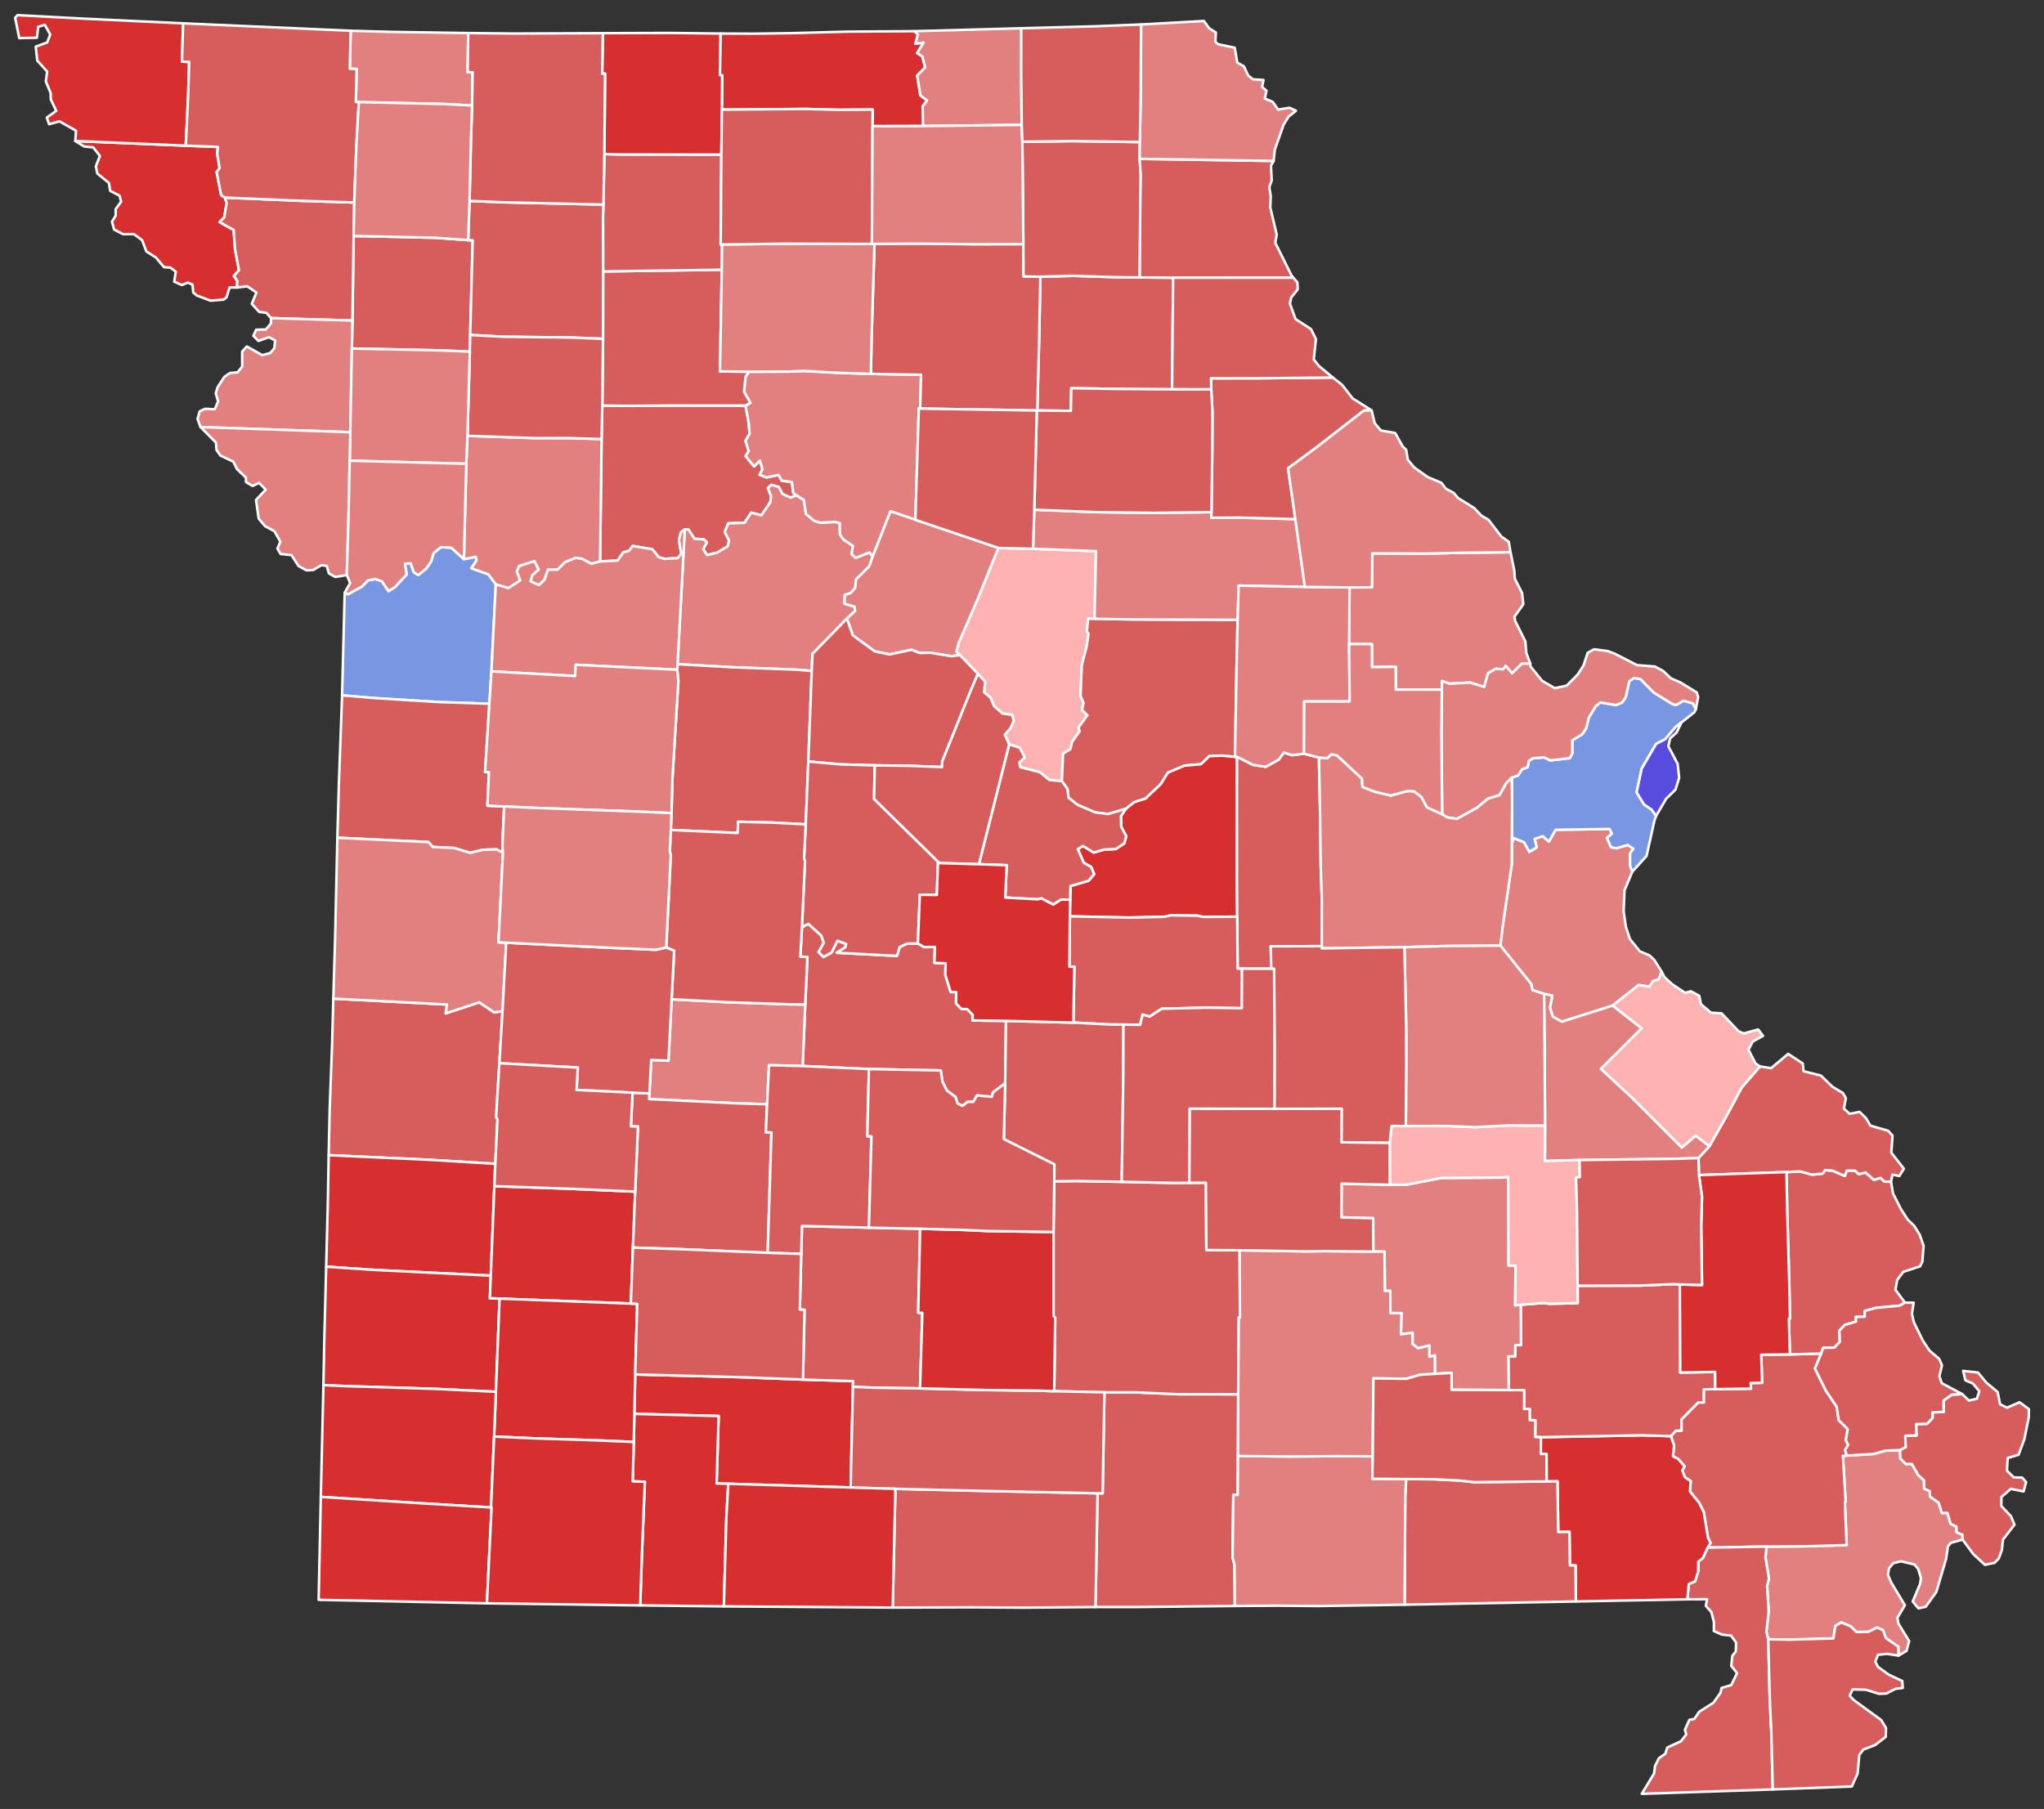 <?xml version="1.0" encoding="UTF-8" standalone="no"?>
<svg
   xmlns:dc="http://purl.org/dc/elements/1.1/"
   xmlns:cc="http://creativecommons.org/ns#"
   xmlns:rdf="http://www.w3.org/1999/02/22-rdf-syntax-ns#"
   xmlns:svg="http://www.w3.org/2000/svg"
   xmlns="http://www.w3.org/2000/svg"
   xmlns:sodipodi="http://sodipodi.sourceforge.net/DTD/sodipodi-0.dtd"
   xmlns:inkscape="http://www.inkscape.org/namespaces/inkscape"
   version="1.2"
   width="810"
   height="717"
   viewBox="0 0 810 717"
   stroke-linecap="round"
   stroke-linejoin="round"
   id="svg5759"
   sodipodi:docname="2008_Missouri_gubernatorial_election_results_map_by_county.svg"
   inkscape:version="0.92.3 (2405546, 2018-03-11)">
  <rect x="0" y="0" width="810" height="717" fill="#333333" stroke="none"/>
  <defs
     id="defs5763" />
  <sodipodi:namedview
     pagecolor="#ffffff"
     bordercolor="#666666"
     borderopacity="1"
     objecttolerance="10"
     gridtolerance="10"
     guidetolerance="10"
     inkscape:pageopacity="0"
     inkscape:pageshadow="2"
     inkscape:window-width="2056"
     inkscape:window-height="1953"
     id="namedview5761"
     showgrid="false"
     inkscape:zoom="1.2445079"
     inkscape:cx="371.67868"
     inkscape:cy="404.0138"
     inkscape:window-x="1727"
     inkscape:window-y="0"
     inkscape:window-maximized="0"
     inkscape:current-layer="svg5759" />
  <g
     id="Missouri"
     transform="translate(5,5)"
     stroke="white"
     stroke-width="1"
     style="fill:#86b6f2;fill-opacity:1">
    <path
       d="M 233.39 169.02 233.67 155.76 245.64 155.87 260.14 155.73 290.42 155.76 291.69 162.53 292.05 166.97 290.41 169.71 291.7 173.75 290.5 175.81 293.84 179.85 296.15 177.56 297.14 180.99 296.03 183.2 298.72 184.23 303.51 183.25 304.78 185.49 308.81 186.1 309.37 190.45 310.69 191.34 308.23 192.24 305.06 190.77 303.62 188.03 300.65 187.17 299.31 188.49 300.53 191.56 300.29 194.01 296.74 199.23 292.68 198.21 290.06 202.2 283.59 202.44 282.19 205.86 283.92 209.18 283.38 211.54 279.22 214.05 275.2 214.99 273.64 212.7 275.13 209.93 273.83 208.74 270.24 208.58 267.81 204.91 266.36 204.83 264.84 205.99 264.06 209.07 264.99 214.58 263.51 216.23 258.29 216.51 256.03 215.83 253.48 212.69 245.71 211.4 244.33 213.28 241.98 213.95 239.75 217.2 232.8 217.52 233.39 169.02 Z"
       id="Carroll"
       fill="#b3c4db"
       style="fill:#d75d5d;fill-opacity:1" />
    <path
       d="M 695.06 608 711.07 607.87 726.8 607.41 726.09 590.37 726.4 590.18 725.29 572.02 726.91 571.93 737.42 571.29 742.2 569.97 747.95 569.75 748.07 573.07 750.31 575.31 752.6 575.23 755.17 579.66 757.45 581.73 757.52 585.04 759.74 586.03 759.83 588.19 763.26 590.61 764.53 594.71 766.71 594.63 768.01 599.01 770.28 600.05 770.38 602.33 772.69 603.3 772.74 605.25 768.1 606.5 766.93 607.96 766.19 612.9 762.35 625.95 758.12 631.85 755.24 632.47 752.97 629.77 755.91 622.75 756.23 620.47 755.15 616.87 753.67 615.1 748.36 613.84 745.3 614.54 743.61 616.57 743.14 619.16 744.59 622.47 749.87 631.24 746.9 636.23 747.3 638.49 751.55 645.46 750.52 649.32 747.36 651.22 747.24 647.68 742.37 644.3 741.21 641.16 738.87 640.1 735.37 641.8 730.68 641.86 728.38 639.62 724.66 638.07 722.28 639.48 721.55 644.4 703.95 644.9 695.72 644.74 694.96 641.81 695.91 633.83 695.26 623.56 696 620.77 694.62 612.31 695.06 608 Z"
       id="New Madrid"
       fill="#b8e0da"
       style="fill:#e27f7f;fill-opacity:1" />
    <path
       d="M 24.83 50.89 68.61 52.73 81.37 53.24 81.06 55.9 82.03 61.66 80.85 63.21 82.64 72.37 84.13 73.31 84.81 75.55 83.86 81.2 82.02 83.03 87.59 86.15 88.13 93.74 89.7 102.11 87.68 104.39 89.04 106.33 88.97 108.96 85.98 108.94 84.79 112.86 83.61 113.74 78.44 114.18 73 112.12 71.57 110.92 71.29 107.82 69.42 106.99 67.08 107.98 64.03 106.63 64.67 102.69 62.49 101.06 60.01 100.9 56.77 97.06 53.01 94.66 51.32 90.19 48.04 87.79 43.76 87.82 40.22 85.98 39.38 82.81 40.84 80.51 40.83 77.88 43 74.94 42.41 72.59 38.68 70.64 38.16 67.51 33.59 63.8 32.98 60.92 34.6 56.81 31.94 53.41 28.34 53.05 24.83 50.89 Z"
       id="Holt"
       fill="#b1e486"
       style="fill:#d72f30;fill-opacity:1" />
    <path
       d="M 529.8 227.81 538.69 227.81 538.8 214.34 560.52 214.42 572.96 214.11 593.59 213.88 595.08 221.14 595.3 224.39 598.16 230.03 598.65 234.52 595.19 239.37 595.34 240.93 599.48 249.25 599.84 253.78 601.42 258.01 598.06 258.08 594.21 261.89 591.69 258.93 590.64 260.28 587.76 260.07 584.67 261.87 583.17 267.27 577.56 265.55 569.41 265.99 566.44 264.92 566.38 268.34 548.14 268.35 548.13 259.31 538.69 259.41 538.67 250.3 529.62 250.28 529.8 227.81 Z"
       id="Lincoln"
       fill="#cbdc93"
       style="fill:#e27f7f;fill-opacity:1" />
    <path
       d="M 390.63 212.18 404.37 212.52 429.33 213.45 428.73 240.27 426.21 240.24 425.7 245.14 426.35 246.22 425.6 251.33 423.68 258.71 423.19 270.77 424.39 273.69 423.78 276.36 425.92 278.51 422.4 283.32 422.81 284.91 419.89 288.96 419.14 291.94 416.27 293.72 415.8 304.62 410.82 304.14 407.08 301.07 399.36 299.1 398.93 297.19 401.1 295.2 399.06 291.38 394.92 290.01 393.17 286.17 395.4 283.67 396.73 280.7 396.15 278.34 392.27 277.83 388.93 274.86 387.51 271.51 384.99 269.4 385.41 265.2 382.53 262.07 375.41 254.65 373.98 253.27 374.95 249.69 382.22 232.94 390.63 212.18 Z"
       id="Boone"
       fill="#e4c9a0"
       style="fill:#ffb2b2;fill-opacity:1" />
    <path
       d="M 594.1 329.6 594.75 327.13 598.93 328.8 601.07 332.63 603.97 330.85 603.14 327.5 606.36 326.43 608.81 328.59 611.43 323.9 632.86 323.56 633.77 325.51 631.8 327.05 633.43 330.82 635.62 331.18 640.08 329.91 642.27 331.39 640.97 333.26 640.96 337.97 641.81 340.56 638.75 347.96 638.41 356.23 639.3 362.37 640.92 367.23 644.84 372.07 648.69 373.68 650.64 375.59 653.44 380.08 652.38 383.15 650.03 383.89 648.7 386.06 644.35 385.43 634.02 393.6 613.94 399.96 610.34 397.97 609.21 394.42 610.15 389.63 606.87 388.94 602.28 387.45 601.79 385.05 589.58 369.79 590.4 362.76 594.1 337.35 594.1 329.6 Z"
       id="Jefferson"
       fill="#94bbeb"
       style="fill:#e27f7f;fill-opacity:1" />
    <path
       d="M 657.12 564.23 659.14 562.06 661.35 562.03 661.32 557.62 667.92 550.89 670.17 550.86 670.16 545.67 674.72 545.59 688.87 545.4 688.79 543.16 693.28 543.1 692.94 531.97 704.31 531.82 716.71 531.49 714.24 537.41 718.52 546.14 722.86 552.59 723.64 557.88 727.21 561.45 726.47 565.82 727.39 567.72 726.15 569.72 726.91 571.93 725.29 572.02 726.4 590.18 726.09 590.37 726.8 607.41 711.07 607.87 695.06 608 671.72 608.4 672.85 606.58 671.84 604.51 670.18 594.33 668.31 590.62 664.71 586.17 664.99 582.05 662.69 580.51 661.63 577.82 662.58 576.2 659.98 573.23 657.95 572.22 658.42 567.93 657.12 564.23 Z"
       id="Stoddard"
       fill="#d8e9e9"
       style="fill:#d75d5d;fill-opacity:1" />
    <path
       d="M 594.07 303.22 596.6 302.34 598.13 299.92 600.35 299.08 600.87 296.53 602.53 295.53 606.91 295.18 609.32 296.39 617.04 295.5 618.07 293.67 618.06 288.45 622.04 286 623.56 283.64 624.6 279.41 627.33 274.93 629.21 273.41 635.36 274.44 637.74 273.48 639.25 271.33 640.63 265.05 642.53 263.69 645.1 264.15 650.32 269.47 657.66 274 659.18 274.45 662.08 272.74 665.89 273.78 667.04 276.13 666.43 277.32 661.36 281.32 659.02 283.12 654.89 288 651.34 289.81 645.58 299.61 643.57 309.05 646.5 313.84 649.47 315.87 651.32 318.36 650.64 320.13 647.5 334.25 641.81 340.56 640.96 337.97 640.97 333.26 642.27 331.39 640.08 329.91 635.62 331.18 633.43 330.82 631.8 327.05 633.77 325.51 632.86 323.56 611.43 323.9 608.81 328.59 606.36 326.43 603.14 327.5 603.97 330.85 601.07 332.63 598.93 328.8 594.75 327.13 594.1 329.6 594.22 312.8 594.07 303.22 Z"
       id="St. Louis"
       fill="#cdec98"
       style="fill:#7996e2;fill-opacity:1" />
    <path
       d="M 263.5 258.26 266.36 204.83 267.81 204.91 270.24 208.58 273.83 208.74 275.13 209.93 273.64 212.7 275.2 214.99 279.22 214.05 283.38 211.54 283.92 209.18 282.19 205.86 283.59 202.44 290.06 202.2 292.68 198.21 296.74 199.23 300.29 194.01 300.53 191.56 299.31 188.49 300.65 187.17 303.62 188.03 305.06 190.77 308.23 192.24 310.69 191.34 313.55 193.18 314.39 198.72 317.71 201.47 320.2 202.18 325.77 201.85 327.79 202.31 327.86 206.81 329.22 208.8 333 211.37 332.5 214.69 334.09 216.11 339.56 213.97 340.85 215.55 339.43 219.52 334.21 224.69 333.9 228 332.1 230.07 329.8 230.82 329.65 234.24 333.67 235.47 333.85 237.21 330.6 240.19 316.98 254.16 316.67 260.94 310.05 260.4 285.59 259.5 263.5 258.26 Z"
       id="Saline"
       fill="#d5bca5"
       style="fill:#e27f7f;fill-opacity:1" />
    <path
       d="M 702.96 459.56 708.36 459.31 713.12 460.58 717.29 460.16 718.28 458.77 721.19 459.01 726.09 461.09 726.8 459 730.12 459.01 731.61 460.37 734.29 459.74 737.59 462.63 740.23 461.88 741.73 463.33 744.37 463.37 745.16 468.03 748.33 474.29 751 478.41 753.54 480.84 755.71 484.32 757.28 488.81 756.79 495.09 755.89 496.91 749.22 499.12 746.81 502.34 746.14 506.23 749.91 511.31 747.71 512.53 738.4 513.38 733.94 514.63 733.99 516.88 730.42 516.99 730.5 518.84 726.07 520.15 723.92 522.43 724.09 526.85 721.96 529.12 717.47 529.25 716.71 531.49 704.31 531.82 703.89 517.65 704.33 517.63 704.06 503.64 703.24 475.26 702.96 459.56 Z"
       id="Cape Girardeau"
       style="fill:#d75d5d;fill-opacity:1"
       fill="#dbe5d2" />
    <path
       d="M 280.49 8.29 293.75 8.35 308.29 8.15 330.91 7.54 357.35 7.36 358.78 8.67 357.78 12.31 361.01 11.85 358.47 16.04 360.52 17.38 361.63 21.72 358.48 24.98 359.74 32.83 362.38 34.8 360.61 37.2 360.81 44.96 340.77 45.01 340.83 38.42 327.63 38.53 314.13 38.19 281.06 38.45 281.19 24.88 280.28 24.76 280.49 8.29 Z"
       id="Putnam"
       style="fill:#d72f30;fill-opacity:1"
       fill="#9a94d1" />
    <path
       d="M 663.67 628.89 664.25 622.84 666.72 621.78 667.97 617.83 668 614 669.86 612.49 671.72 608.4 695.06 608 694.62 612.31 696 620.77 695.26 623.56 695.91 633.83 694.96 641.81 695.72 644.74 696.32 668.2 696.95 681.71 697.52 704.25 645.6 706 650.48 697.94 650.89 694.91 652.39 691.88 654.92 690.13 655.71 687.65 661.14 685.16 663.24 682.43 662.7 680.64 664.46 676.69 666.43 676.31 668.38 673.45 673.98 669.93 676.85 665.89 677.22 664.03 681.05 662.91 683.37 658.16 681.08 655.31 681.5 651.27 682.87 649.58 683 646.09 680.97 643.29 677.36 642.87 674.18 641.48 674.2 637.98 673.19 633.98 670.99 631.5 671.48 628.85 663.67 628.89 Z"
       id="Dunklin"
       fill="#e8ead8"
       style="fill:#d75d5d;fill-opacity:1" />
    <path
       d="M 566.38 268.34 566.44 264.92 569.41 265.99 577.56 265.55 583.17 267.27 584.67 261.87 587.76 260.07 590.64 260.28 591.69 258.93 594.21 261.89 598.06 258.08 601.42 258.01 601.44 259.06 606.14 264.88 611.18 267.77 615.86 266.76 620.14 262.43 622.5 258.83 624.16 253.77 626.67 252.35 631.99 253.03 634.79 254.05 643.69 258.62 650.77 259.18 654.06 260.93 657.17 263.87 660.94 265.5 667.39 269.46 667.94 271.26 667.04 276.13 665.89 273.78 662.08 272.74 659.18 274.45 657.66 274 650.32 269.47 645.1 264.15 642.53 263.69 640.63 265.05 639.25 271.33 637.74 273.48 635.36 274.44 629.21 273.41 627.33 274.93 624.6 279.41 623.56 283.64 622.04 286 618.06 288.45 618.07 293.67 617.04 295.5 609.32 296.39 606.91 295.18 602.53 295.53 600.87 296.53 600.35 299.08 598.13 299.92 596.6 302.34 594.07 303.22 591.91 305.43 589.26 310.14 584.56 311.61 580.21 315.25 572.28 319.59 568.53 319.01 566.5 317.73 566.2 285.24 566.38 268.34 Z"
       id="St. Charles"
       fill="#bbea90"
       style="fill:#e27f7f;fill-opacity:1" />
    <path
       d="M 312.79 362.49 315.33 361.18 320.47 365.84 321.43 368.71 319.4 372.37 321.33 374.31 324.55 372.54 326.86 367.87 330.3 369.13 329.97 370.52 326.55 372.62 350.46 373.88 351.5 370.39 354.46 369.01 358.74 368.95 361.19 370.36 365.46 370.34 365.3 376.66 369.72 376.8 369.64 381.51 371.72 388.2 373.93 388.23 373.86 392.7 376.02 394.92 378.29 394.97 380.46 397.24 380.41 399.47 393.66 399.64 393.33 424.38 388.46 428.02 388.04 429.74 382.16 429.18 380.7 431.75 378.5 431.71 376.39 433.33 374.43 432.35 373.67 429.8 370.22 427.25 368.46 423.71 367.8 419.28 339.34 418.72 313.08 417.53 314.1 393.13 314.96 374.32 312.17 374.18 312.79 362.49 Z"
       id="Camden"
       style="fill:#d75d5d;fill-opacity:1"
       fill="#cde2b7" />
    <path
       d="M 407.28 104.67 420.27 104.33 436.68 104.85 446.68 104.97 459.89 105.07 459.46 149.32 437.2 149.17 419.53 148.86 419.36 157.85 406.05 157.7 406.8 129.15 407.28 104.67 Z"
       id="Shelby"
       fill="#c4e4e2"
       style="fill:#d75d5d;fill-opacity:1" />
    <path
       d="M 131.59 229.94 132.96 230.5 138.52 227.43 140.81 225.01 143.73 224.49 146.3 225.37 148.96 229.27 151.48 227.74 156.15 222.64 155.44 218.45 157.74 218.28 159 221.85 160.76 222.91 163.89 220.36 165.77 217.66 166.83 214.23 169.74 211.86 173.83 212.08 178.84 216.63 183.5 215.68 183.86 217.12 181.79 220.23 188.55 222.64 191.47 226.57 189.74 261.1 188.93 273.94 168.8 273.27 142.37 271.62 130.57 270.6 131.59 229.94 Z"
       id="Jackson"
       fill="#cee8ef"
       style="fill:#7996e2;fill-opacity:1" />
    <path
       d="M 357.35 7.36 399.71 6.2 399.68 24.56 399.88 44.5 360.81 44.96 360.61 37.2 362.38 34.8 359.74 32.83 358.48 24.98 361.63 21.72 360.52 17.38 358.47 16.04 361.01 11.85 357.78 12.31 358.78 8.67 357.35 7.36 Z"
       id="Schuyler"
       fill="#c7d5e6"
       style="fill:#e27f7f;fill-opacity:1" />
    <path
       d="M 130.57 270.6 142.37 271.62 168.8 273.27 188.93 273.94 187.22 301 188.77 301.08 188.15 314.33 194.78 314.65 194.1 330.12 194.3 333.01 191.73 331.65 186.26 331.84 181.28 333.03 174.94 331.11 166.49 330.7 164.77 328.76 128.69 327.04 129.31 305.22 130.57 270.6 Z"
       id="Cass"
       fill="#bce4ec"
       style="fill:#d75d5d;fill-opacity:1" />
    <path
       d="M 135.14 88.53 167.48 89.24 180.52 90.17 182.32 90.26 181.32 127.77 181.18 134.35 167.9 133.84 134.45 133.15 134.65 122.04 135.14 88.53 Z"
       id="DeKalb"
       fill="#f3d7d4"
       style="fill:#d75d5d;fill-opacity:1" />
    <path
       d="M 605.61 564.65 645.56 563.88 657.12 564.23 658.42 567.93 657.95 572.22 659.98 573.23 662.58 576.2 661.63 577.82 662.69 580.51 664.99 582.05 664.71 586.17 668.31 590.62 670.18 594.33 671.84 604.51 672.85 606.58 671.72 608.4 669.86 612.49 668 614 667.97 617.83 666.72 621.78 664.25 622.84 663.67 628.89 619.47 629.75 619.36 615.49 617.12 615.44 616.95 602.17 612.5 602.23 612.21 582.16 607.9 582.17 607.86 571.28 605.59 571.27 605.61 564.65 Z"
       id="Butler"
       fill="#cee9e7"
       style="fill:#d72f30;fill-opacity:1" />
    <path
       d="M 668.09 454.01 672.37 449.36 679.22 437.24 685.21 426.04 692.44 417.69 696.87 418.38 703.62 412.72 709.39 416.52 709.72 419.59 716.58 421.31 721.2 425.78 725.3 428.23 726.49 430.28 725.69 434.4 727.99 436.47 731.89 435.71 734.48 438.2 736.18 441.15 743.24 443.19 744.97 445.11 744.49 451.9 749.47 458.22 747.66 461.14 744.91 460.56 744.37 463.37 741.73 463.33 740.23 461.88 737.59 462.63 734.29 459.74 731.61 460.37 730.12 459.01 726.8 459 726.09 461.09 721.19 459.01 718.28 458.77 717.29 460.16 713.12 460.58 708.36 459.31 702.96 459.56 668.26 460.76 668.09 454.01 Z"
       id="Perry"
       fill="#e8c7b1"
       style="fill:#d75d5d;fill-opacity:1" />
    <path
       d="M 428.73 240.27 444.68 240.52 485.46 240.67 485.03 258.96 484.4 295 479.27 294.51 474.21 294.71 470.95 297.9 464.41 298.46 457.84 301.24 454.96 305.82 448.98 311.51 444.43 312.97 441.21 315.55 434.13 317.64 429.04 317.02 421.98 313.99 418.43 311.19 418 307.67 415.8 304.62 416.27 293.72 419.14 291.94 419.89 288.96 422.81 284.91 422.4 283.32 425.92 278.51 423.78 276.36 424.39 273.69 423.19 270.77 423.68 258.71 425.6 251.33 426.35 246.22 425.7 245.14 426.21 240.24 428.73 240.27 Z"
       id="Callaway"
       fill="#f4ddd3"
       style="fill:#d75d5d;fill-opacity:1" />
    <path
       d="M 127.09 390.81 172.15 393.15 171.64 396.67 184.9 392.27 190.87 396.29 194.14 395.71 192.89 416.41 191.61 437.83 192.15 438.61 191.27 456.29 165.74 454.73 125.25 452.87 125.65 434.64 126.62 408.47 127.09 390.81 Z"
       id="Vernon"
       fill="#b6a8f0"
       style="fill:#d75d5d;fill-opacity:1" />
    <path
       d="M 291.85 142.34 307.38 142.28 313.64 142.02 326.76 142.76 340.11 143.19 360 143.54 359.64 156.95 359.11 156.93 357.74 201.03 347.9 197.65 340.85 215.55 339.56 213.97 334.09 216.11 332.5 214.69 333 211.37 329.22 208.8 327.86 206.81 327.79 202.31 325.77 201.85 320.2 202.18 317.71 201.47 314.39 198.72 313.55 193.18 310.69 191.34 309.37 190.45 308.81 186.1 304.78 185.49 303.51 183.25 298.72 184.23 296.03 183.2 297.14 180.99 296.15 177.56 293.84 179.85 290.5 175.81 291.7 173.75 290.41 169.71 292.05 166.97 291.69 162.53 290.42 155.76 292.35 154.69 289.84 150.28 290.46 144.3 291.85 142.34 Z"
       id="Chariton"
       fill="#e7d5a7"
       style="fill:#e27f7f;fill-opacity:1" />
    <path
       d="M 261.1 317.28 261.47 303.73 263.82 264.93 263.37 260.46 263.5 258.26 285.59 259.5 310.05 260.4 316.67 260.94 315.32 296.84 314.29 321.74 300.86 321.03 287.52 320.72 287.32 325.16 260.82 323.96 261.1 317.28 Z"
       id="Pettis"
       fill="#f1c9ad"
       style="fill:#d75d5d;fill-opacity:1" />
    <path
       d="M 234 102.58 281.03 101.91 280.31 142.2 291.85 142.34 290.46 144.3 289.84 150.28 292.35 154.69 290.42 155.76 260.14 155.73 245.64 155.87 233.67 155.76 233.97 129.29 234 102.58 Z"
       id="Livingston"
       fill="#a5a7e4"
       style="fill:#d75d5d;fill-opacity:1" />
    <path
       d="M 404.87 197.04 429.69 198 452.63 198.28 475.09 197.98 475.05 200.22 486.22 200.16 508.31 200.76 512.1 227.63 485.85 227.1 485.46 240.67 444.68 240.52 428.73 240.27 429.33 213.45 404.37 212.52 404.87 197.04 Z"
       id="Audrain"
       fill="#c6edcf"
       style="fill:#e27f7f;fill-opacity:1" />
    <path
       d="M 419.09 351.58 419.23 346.19 426.41 344.06 428.6 341.47 427.42 338.66 424.47 336.96 422.1 331.53 424.17 330.3 428.42 332.91 432.53 331.72 437.15 331.51 440.55 329.27 441.3 326.37 439.3 322.7 439.2 318.44 441.21 315.55 444.43 312.97 448.98 311.51 454.96 305.82 457.84 301.24 464.41 298.46 470.95 297.9 474.21 294.71 479.27 294.51 484.4 295 485.21 294.93 485.18 344.79 485.28 358.35 471.73 358.43 469.55 357.94 458.99 357.78 456.48 358.37 442.42 358.69 418.97 358.2 419.09 351.58 Z"
       id="Osage"
       fill="#abe3a6"
       style="fill:#d72f30;fill-opacity:1" />
    <path
       d="M 191.47 226.57 196.48 228.07 201.09 225.05 199.81 221.52 200.63 219.38 206.78 217.36 208.5 220.77 205.98 223 205.28 225.39 208.56 226.85 210.82 224.67 212.09 220.77 216 220.71 218.92 217.77 223.11 216.09 225.68 216.41 229.22 218.39 232.8 217.52 239.75 217.2 241.98 213.95 244.33 213.28 245.71 211.4 253.48 212.69 256.03 215.83 258.29 216.51 263.51 216.23 264.99 214.58 264.06 209.07 264.84 205.99 266.36 204.83 263.5 258.26 263.37 260.46 223.13 258.49 222.88 262.95 189.74 261.1 191.47 226.57 Z"
       id="Lafayette"
       fill="#8e94e1"
       style="fill:#e27f7f;fill-opacity:1" />
    <path
       d="M 125.25 452.87 165.74 454.73 191.27 456.29 190.9 465.16 189.49 500.61 143.93 498.38 124.26 497.06 124.89 473.04 125.25 452.87 Z"
       id="Barton"
       style="fill:#d72f30;fill-opacity:1"
       fill="#c6a2a0" />
    <path
       d="M 341.54 91.67 360.52 91.58 381.21 91.79 400.53 91.75 400.6 104.56 407.28 104.67 406.8 129.15 406.05 157.7 405.87 157.7 359.64 156.95 360 143.54 340.11 143.19 340.37 129.71 341.54 91.67 Z"
       id="Macon"
       fill="#a0abe9"
       style="fill:#d75d5d;fill-opacity:1" />
    <path
       d="M 246.72 539.78 288.9 540.87 313.2 541.81 333.06 542.44 333 544.67 332.09 584.58 283.61 583.1 278.98 582.99 279.78 556.25 246.39 555.4 246.72 539.78 Z"
       id="Christian"
       fill="#9fc4c7"
       style="fill:#d72f30;fill-opacity:1" />
    <path
       d="M 485.28 358.35 485.18 344.79 485.21 294.93 491.55 298.17 496.63 298.92 501.71 296.1 503.78 293.28 507.08 294.32 511.74 293.73 517.67 295.26 518.08 315.12 518.37 337.87 518.82 351.43 518.8 370.02 498.57 370.07 498.78 378.97 487.18 378.95 485.45 378.94 485.28 358.35 Z"
       id="Gasconade"
       style="fill:#d75d5d;fill-opacity:1"
       fill="#d5d6f7" />
    <path
       d="M 234.13 76.09 234.5 56.07 241.01 56.21 280.86 56.27 280.59 91.9 281.13 91.9 281.03 101.91 234 102.58 233.96 80.81 234.13 76.09 Z"
       id="Grundy"
       fill="#c7f1bc"
       style="fill:#d75d5d;fill-opacity:1" />
    <path
       d="M 400.14 51.19 419.93 50.91 446.7 51.3 446.62 57.96 447.07 64.59 446.84 78.43 446.68 104.97 436.68 104.85 420.27 104.33 407.28 104.67 400.6 104.56 400.53 91.75 400.14 51.19 Z"
       id="Knox"
       fill="#ccdfe7"
       style="fill:#d75d5d;fill-opacity:1" />
    <path
       d="M 429.13 631.97 429.94 586.87 431.95 586.9 432.67 546.86 445.87 546.89 461.39 547.6 485.68 547.63 485.59 572.09 485.49 587.54 483.74 587.51 483.45 612.36 484.22 615.17 484.35 631.53 445.72 631.96 429.13 631.97 Z"
       id="Howell"
       fill="#cad1f8"
       style="fill:#d75d5d;fill-opacity:1" />
    <path
       d="M 312.51 491.99 312.8 480.93 339.33 481.59 359.63 482.02 358.87 515.3 360.5 515.36 359.6 545.3 341.14 545.03 333 544.67 333.06 542.44 313.2 541.81 313.82 514.16 311.96 514.06 312.51 491.99 Z"
       id="Webster"
       fill="#f1c1ac"
       style="fill:#d75d5d;fill-opacity:1" />
    <path
       d="M 128.69 327.04 164.77 328.76 166.49 330.7 174.94 331.11 181.28 333.03 186.26 331.84 191.73 331.65 194.3 333.01 192.55 368.51 195.6 368.64 194.14 395.71 190.87 396.29 184.9 392.27 171.64 396.67 172.15 393.15 127.09 390.81 127.8 366.74 128.69 327.04 Z"
       id="Bates"
       fill="#a0eaa0"
       style="fill:#e27f7f;fill-opacity:1" />
    <path
       d="M 340.85 215.55 347.9 197.65 357.74 201.03 390.63 212.18 382.22 232.94 374.95 249.69 373.98 253.27 375.41 254.65 371.91 255.09 363.75 253.72 359.33 253.82 356.26 252.54 347.55 254.39 341.62 253.18 332.96 246.83 330.6 240.19 333.85 237.21 333.67 235.47 329.65 234.24 329.8 230.82 332.1 230.07 333.9 228 334.21 224.69 339.43 219.52 340.85 215.55 Z"
       id="Howard"
       fill="#e9dec5"
       style="fill:#e27f7f;fill-opacity:1" />
    <path
       d="M 517.67 295.26 520.97 295.51 522.59 293.98 524.79 294.38 534.74 303.64 534.91 306.91 540.16 308.92 546.23 310.3 552.82 308.51 555.39 308.64 558.25 310.85 560.5 315.01 566.5 317.73 568.53 319.01 572.28 319.59 580.21 315.25 584.56 311.61 589.26 310.14 591.91 305.43 594.07 303.22 594.22 312.8 594.1 329.6 594.1 337.35 590.4 362.76 589.58 369.79 566.68 369.98 551.55 370.43 518.79 370.89 518.8 370.02 518.82 351.43 518.37 337.87 518.08 315.12 517.67 295.26 Z"
       id="Franklin"
       fill="#cfdbb3"
       style="fill:#e27f7f;fill-opacity:1" />
    <path
       d="M 418.97 358.2 442.42 358.69 456.48 358.37 458.99 357.78 469.55 357.94 471.73 358.43 485.28 358.35 485.45 378.94 487.18 378.95 487.1 394.61 473.33 394.39 455.38 394.82 450.55 397.96 447.76 397.14 446.82 401.22 440.19 401.11 435.33 401.08 420.35 400.32 420.76 378.19 418.78 378.15 418.97 358.2 Z"
       id="Maries"
       fill="#dbf1e7"
       style="fill:#d75d5d;fill-opacity:1" />
    <path
       d="M 246.15 566.54 246.39 555.4 279.78 556.25 278.98 582.99 283.61 583.1 282.85 596.35 281.85 631.7 248.7 631.3 249.36 611.44 250.54 582.29 245.73 582.15 246.15 566.54 Z"
       id="Stone"
       fill="#b1d9cd"
       style="fill:#d72f30;fill-opacity:1" />
    <path
       d="M 349.82 585.11 384.42 585.93 429.94 586.87 429.13 631.97 400.79 632.21 380.27 632.08 348.77 632.18 349.82 585.11 Z"
       id="Ozark"
       style="fill:#d75d5d;fill-opacity:1"
       fill="#8cd4d9" />
    <path
       d="M 634.02 393.6 644.35 385.43 648.7 386.06 650.03 383.89 652.38 383.15 653.44 380.08 654.65 382.36 657.66 385.09 662.76 388.51 665.08 387.89 668.4 389.71 669.04 393 673.04 396.4 677.21 396.64 683.93 403.72 685.97 404.62 691.73 403.05 693.66 405.58 689.57 407.82 687.9 411.07 690.68 416.5 692.44 417.69 685.21 426.04 679.22 437.24 672.37 449.36 666.96 445.16 661.49 449.9 641.92 430.29 629.36 418.66 645.49 402.59 634.02 393.6 Z"
       id="Ste. Genevieve"
       fill="#e8e1ac"
       style="fill:#ffb2b2;fill-opacity:1" />
    <path
       d="M 412.49 483.31 412.78 463.22 421.58 463.1 439.53 463.42 459.77 463.86 466.28 463.82 472.87 463.78 473.06 490.45 486.26 490.55 486.37 517.18 485.9 517.18 485.68 547.63 461.39 547.6 445.87 546.89 432.67 546.86 412.76 546.41 413.16 517.34 412.49 516.61 412.49 483.31 Z"
       id="Texas"
       fill="#f5e3cd"
       style="fill:#d75d5d;fill-opacity:1" />
    <path
       d="M 316.67 260.94 316.98 254.16 330.6 240.19 332.96 246.83 341.62 253.18 347.55 254.39 356.26 252.54 359.33 253.82 363.75 253.72 371.91 255.09 375.41 254.65 382.53 262.07 379.88 268.27 368.38 296.83 368.32 299.03 355.2 298.53 341.66 298.36 328.42 297.99 315.32 296.84 316.67 260.94 Z"
       id="Cooper"
       fill="#c8e9c4"
       style="fill:#d75d5d;fill-opacity:1" />
    <path
       d="M 181.06 74.63 194.31 75.18 234.13 76.09 233.96 80.81 234 102.58 233.97 129.29 220.83 128.77 194.59 128.48 181.32 127.77 182.32 90.26 180.52 90.17 181.06 74.63 Z"
       id="Daviess"
       fill="#f1f2cb"
       style="fill:#d75d5d;fill-opacity:1" />
    <path
       d="M 333 544.67 341.14 545.03 359.6 545.3 385.21 545.94 406.15 546.18 412.76 546.41 432.67 546.86 431.95 586.9 429.94 586.87 384.42 585.93 349.82 585.11 332.09 584.58 333 544.67 Z"
       id="Douglas"
       style="fill:#d75d5d;fill-opacity:1"
       fill="#c9dfd9" />
    <path
       d="M 485.46 240.67 485.85 227.1 512.1 227.63 529.8 227.81 529.62 250.28 529.85 273.03 511.83 273.03 511.74 293.73 507.08 294.32 503.78 293.28 501.71 296.1 496.63 298.92 491.55 298.17 485.21 294.93 484.4 295 485.03 258.96 485.46 240.67 Z"
       id="Montgomery"
       fill="#e0e6ec"
       style="fill:#e27f7f;fill-opacity:1" />
    <path
       d="M 552.22 581.24 563.35 581.31 572.99 581.8 579.28 582.47 607.9 582.17 612.21 582.16 612.5 602.23 616.95 602.17 617.12 615.44 619.36 615.49 619.47 629.75 551.63 631.03 551.87 587.91 552.22 581.24 Z"
       id="Ripley"
       fill="#abea9a"
       style="fill:#d75d5d;fill-opacity:1" />
    <path
       d="M 597.66 512.17 606.64 511.43 609.02 511.77 620.21 511.49 620.18 504.62 645.01 504.54 658.4 503.96 660.69 504.11 660.85 539.01 674.66 538.77 674.72 545.59 670.16 545.67 670.17 550.86 667.92 550.89 661.32 557.62 661.35 562.03 659.14 562.06 657.12 564.23 645.56 563.88 605.61 564.65 603.36 564.58 603.42 557.93 601.21 557.92 601.18 553.45 598.98 553.48 598.99 545.98 592.89 545.97 592.71 532.64 595.43 532.57 595.46 528.14 597.75 528.15 597.66 512.17 Z"
       id="Wayne"
       fill="#ddefea"
       style="fill:#d75d5d;fill-opacity:1" />
    <path
       d="M 252.36 428.39 253.05 415.13 259.9 415.42 261.15 391.06 282.78 392.22 307.46 393.06 314.1 393.13 313.08 417.53 299.75 417.2 298.99 432.69 286.18 432.28 252.22 430.63 252.36 428.39 Z"
       id="Hickory"
       fill="#b1dec6"
       style="fill:#e27f7f;fill-opacity:1" />
    <path
       d="M 607.28 441.14 607.1 410.45 606.87 388.94 610.15 389.63 609.21 394.42 610.34 397.97 613.94 399.96 634.02 393.6 645.49 402.59 629.36 418.66 641.92 430.29 661.49 449.9 666.96 445.16 672.37 449.36 668.09 454.01 659.26 454.31 620.93 454.79 607.23 455.2 607.28 441.14 Z"
       id="St. Francois"
       fill="#cbe8db"
       style="fill:#e27f7f;fill-opacity:1" />
    <path
       d="M 475.09 197.98 475.4 173.53 475.46 158.27 474.99 149.33 474.92 144.93 493.66 144.92 523.17 144.64 526.82 147.51 531.02 152.91 538.55 157.67 535.52 157.69 516.39 172.56 505.44 180.63 508.31 200.76 486.22 200.16 475.05 200.22 475.09 197.98 Z"
       id="Ralls"
       fill="#b0d0de"
       style="fill:#d75d5d;fill-opacity:1" />
    <path
       d="M 393.33 424.38 393.66 399.64 420.35 400.32 435.33 401.08 440.19 401.11 440.14 420.94 439.53 463.42 421.58 463.1 412.78 463.22 412.82 456.51 392.81 446.52 393.33 424.38 Z"
       id="Pulaski"
       fill="#dedfee"
       style="fill:#d75d5d;fill-opacity:1" />
    <path
       d="M 281.03 101.91 281.13 91.9 305.89 91.59 340.52 91.67 341.54 91.67 340.37 129.71 340.11 143.19 326.76 142.76 313.64 142.02 307.38 142.28 291.85 142.34 280.31 142.2 281.03 101.91 Z"
       id="Linn"
       fill="#f1dcdb"
       style="fill:#e27f7f;fill-opacity:1" />
    <path
       d="M 84.13 73.31 114.39 74.6 135.38 75.26 135.14 88.53 134.65 122.04 102.4 121.09 100.56 118.97 97.71 118.63 94.78 115.42 96.63 110.96 93 108.48 88.97 108.96 89.04 106.33 87.68 104.39 89.7 102.11 88.13 93.74 87.59 86.15 82.02 83.03 83.86 81.2 84.81 75.55 84.13 73.31 Z"
       id="Andrew"
       fill="#e9a987"
       style="fill:#d75d5d;fill-opacity:1" />
    <path
       d="M 314.29 321.74 315.32 296.84 328.42 297.99 341.66 298.36 341.37 311.67 367.3 337.09 366.7 337.06 366.25 349.72 359.51 349.65 358.74 368.95 354.46 369.01 351.5 370.39 350.46 373.88 326.55 372.62 329.97 370.52 330.3 369.13 326.86 367.87 324.55 372.54 321.33 374.31 319.4 372.37 321.43 368.71 320.47 365.84 315.33 361.18 312.79 362.49 314 336.45 313.63 335.13 314.29 321.74 Z"
       id="Morgan"
       fill="#cbdae2"
       style="fill:#d75d5d;fill-opacity:1" />
    <path
       d="M 124.26 497.06 143.93 498.38 189.49 500.61 189.13 509.53 192.97 509.72 191.52 546.64 167.07 545.48 131.45 544.38 123.17 544 123.57 523.84 124.26 497.06 Z"
       id="Jasper"
       style="fill:#d72f30;fill-opacity:1"
       fill="#c4dabe" />
    <path
       d="M 446.62 57.96 499.71 58.79 498.65 60.7 498.95 66.51 497.99 69.15 498.58 72.72 498.39 77.25 500.94 88 500.36 91.21 506.77 104.15 507.5 105.06 459.89 105.07 446.68 104.97 446.84 78.43 447.07 64.59 446.62 57.96 Z"
       id="Lewis"
       fill="#f7e0c1"
       style="fill:#d75d5d;fill-opacity:1" />
    <path
       d="M 189.49 500.61 190.9 465.16 219.79 466.13 246.71 467.32 245.82 489.49 244.98 511.68 192.97 509.72 189.13 509.53 189.49 500.61 Z"
       id="Dade"
       fill="#d2eab4"
       style="fill:#d72f30;fill-opacity:1" />
    <path
       d="M 446.7 51.3 447.05 31.48 447.18 4.7 472.09 3.32 474.1 6.14 476.82 7.9 476.62 11.49 477.69 12.53 484.3 13.92 485.31 19.82 487.93 21.29 489.63 24.94 491.58 26.45 495.69 26.71 495.14 29.5 496.86 30.93 496.24 34.07 499.35 35.39 501.47 38.44 506.02 37.71 508.58 38.9 505.64 41.24 503.66 44.43 500.19 54.28 499.71 58.79 446.62 57.96 446.7 51.3 Z"
       id="Clark"
       fill="#dbdaf1"
       style="fill:#e27f7f;fill-opacity:1" />
    <path
       d="M 695.72 644.74 703.95 644.9 721.55 644.4 722.28 639.48 724.66 638.07 728.38 639.62 730.68 641.86 735.37 641.8 738.87 640.1 741.21 641.16 742.37 644.3 747.24 647.68 747.36 651.22 742.81 650.51 739.23 650.91 738.13 653.6 739.23 655.7 743.45 658.75 748.84 661.3 749.02 664.04 746.16 664.36 742.58 666.24 739.64 666.36 734.47 664.76 729.17 664.6 728.01 667.11 729.62 668.84 740.46 676.74 742.39 679.9 742.27 683.41 738.11 686.64 733.41 688.47 731.81 690.55 731.13 697.97 728.83 703.09 697.52 704.25 696.95 681.71 696.32 668.2 695.72 644.74 Z"
       id="Pemiscot"
       fill="#bed3f0"
       style="fill:#d75d5d;fill-opacity:1" />
    <path
       d="M 772.58 547.56 775.26 550.13 778.41 549.39 779.37 546.42 776.8 543.35 773.86 542.1 772.95 538.36 778.83 539.01 782.14 543 786.63 546.75 787.58 551.57 790.34 552.96 795.31 550.8 799 553.53 798.97 556.68 797.22 565.4 794.93 571.6 790.62 572.9 790.3 577.89 793.04 580.57 796.36 580.67 797.91 582.46 796.9 586.15 791.85 585.12 788.15 588.34 788.07 591.91 791.9 595.94 793.3 599.33 788.75 605.21 788.29 609.41 787.05 612.73 785.41 614.43 781.61 615.24 776.99 610.99 772.74 605.25 772.69 603.3 770.38 602.33 770.28 600.05 768.01 599.01 766.71 594.63 764.53 594.71 763.26 590.61 759.83 588.19 759.74 586.03 757.52 585.04 757.45 581.73 755.17 579.66 752.6 575.23 750.31 575.31 748.07 573.07 747.95 569.75 750.16 568.57 750.02 564.09 754.47 563.95 754.31 559.45 758.65 559.32 760.84 557.03 760.8 554.79 765.23 554.63 765.18 550.14 768.43 547.77 772.58 547.56 Z"
       id="Mississippi"
       fill="#bebcdd"
       style="fill:#d75d5d;fill-opacity:1" />
    <path
       d="M 67.56 4.25 67.12 19.43 69.96 19.55 69.57 32.8 68.61 52.73 24.83 50.89 25.14 46.82 18.58 43.1 14.45 44.22 13.56 41.6 17.29 38.94 15.14 34.43 15.06 31.82 13.17 27.31 13.69 23.36 9.77 19.01 9.17 13.49 13.7 11.82 14.91 8.68 12.77 4.85 10.13 5.62 9.62 9.96 2.62 10.09 1 2.04 1.96 1 29.93 2.48 67.56 4.25 Z"
       id="Atchison"
       fill="#c0bbdd"
       style="fill:#d72f30;fill-opacity:1" />
    <path
       d="M 394.92 290.01 399.06 291.38 401.1 295.2 398.93 297.19 399.36 299.1 407.08 301.07 410.82 304.14 415.8 304.62 418 307.67 418.43 311.19 421.98 313.99 429.04 317.02 434.13 317.64 441.21 315.55 439.2 318.44 439.3 322.7 441.3 326.37 440.55 329.27 437.15 331.51 432.53 331.72 428.42 332.91 424.17 330.3 422.1 331.53 424.47 336.96 427.42 338.66 428.6 341.47 426.41 344.06 419.23 346.19 419.09 351.58 415.46 351.57 412.39 353.56 407.74 351.11 406.08 351.45 393.36 350.75 393.93 337.93 382.92 337.55 394.92 290.01 Z"
       id="Cole"
       style="fill:#d75d5d;fill-opacity:1"
       fill="#a1b2e8" />
    <path
       d="M 191.52 546.64 192.97 509.72 244.98 511.68 247.51 511.8 246.72 539.78 246.39 555.4 246.15 566.54 232.9 565.95 206.3 565.08 190.8 564.4 191.52 546.64 Z"
       id="Lawrence"
       fill="#a4d6a4"
       style="fill:#d72f30;fill-opacity:1" />
    <path
       d="M 485.59 572.09 505.82 572.3 525.85 572.15 538.98 572.24 538.85 581.12 552.22 581.24 551.87 587.91 551.63 631.03 517.32 631.56 501.05 631.42 484.35 631.53 484.22 615.17 483.45 612.36 483.74 587.51 485.49 587.54 485.59 572.09 Z"
       id="Oregon"
       fill="#bad3a2"
       style="fill:#e27f7f;fill-opacity:1" />
    <path
       d="M 459.89 105.07 507.5 105.06 509.13 106.92 509.27 109.68 506.65 112.97 506.17 115.36 508.4 121.47 514.52 125.44 516.48 129.42 515.61 137.46 517.68 140.07 523.17 144.64 493.66 144.92 474.92 144.93 474.99 149.33 459.46 149.32 459.89 105.07 Z"
       id="Marion"
       fill="#b7d6dc"
       style="fill:#d75d5d;fill-opacity:1" />
    <path
       d="M 245.67 428.1 252.36 428.39 252.22 430.63 286.18 432.28 298.99 432.69 298.49 443.79 300.7 443.86 299.22 491.56 265.2 490.15 245.82 489.49 246.71 467.32 247.81 441.51 245.02 441.4 245.67 428.1 Z"
       id="Polk"
       fill="#c9f6bd"
       style="fill:#d75d5d;fill-opacity:1" />
    <path
       d="M 405.87 157.7 406.05 157.7 419.36 157.85 419.53 148.86 437.2 149.17 459.46 149.32 474.99 149.33 475.46 158.27 475.4 173.53 475.09 197.98 452.63 198.28 429.69 198 404.87 197.04 405.87 157.7 Z"
       id="Monroe"
       fill="#a0b8c6"
       style="fill:#d75d5d;fill-opacity:1" />
    <path
       d="M 545.76 464.6 552.37 464.55 566.17 461.88 589.96 461.74 592.67 461.55 592.8 496.58 595.58 496.65 595.44 512.35 597.66 512.17 597.75 528.15 595.46 528.14 595.43 532.57 592.71 532.64 592.89 545.97 570.25 545.86 570.25 539.17 563.63 539.53 563.59 532.24 561.4 532.77 561.42 528.32 556.95 529.4 554.75 527.68 554.76 523.25 550.15 523.89 550.38 515.48 545.97 515.46 545.95 506.62 543.79 506.7 543.66 491.09 539.22 491.08 539.15 477.85 526.58 477.53 526.63 464.14 545.76 464.6 Z"
       id="Reynolds"
       fill="#9c97de"
       style="fill:#e27f7f;fill-opacity:1" />
    <path
       d="M 341.66 298.36 355.2 298.53 368.32 299.03 368.38 296.83 379.88 268.27 382.53 262.07 385.41 265.2 384.99 269.4 387.51 271.51 388.93 274.86 392.27 277.83 396.15 278.34 396.73 280.7 395.4 283.67 393.17 286.17 394.92 290.01 382.92 337.55 367.3 337.09 341.37 311.67 341.66 298.36 Z"
       id="Moniteau"
       fill="#bdf0d8"
       style="fill:#d75d5d;fill-opacity:1" />
    <path
       d="M 233.9 8.15 260.24 8.06 280.49 8.29 280.28 24.76 281.19 24.88 281.06 38.45 280.86 56.27 241.01 56.21 234.5 56.07 234.78 24.21 233.64 24.22 233.9 8.15 Z"
       id="Mercer"
       style="fill:#d72f30;fill-opacity:1"
       fill="#c8b39d" />
    <path
       d="M 123.17 544 131.45 544.38 167.07 545.48 191.52 546.64 190.8 564.4 189.58 592.48 163.48 590.94 122.13 588.31 123.17 544 Z"
       id="Newton"
       fill="#e99181"
       style="fill:#d72f30;fill-opacity:1" />
    <path
       d="M 179.78 178.81 180.25 167.74 206.73 168.64 220.26 168.63 233.39 169.02 232.8 217.52 229.22 218.39 225.68 216.41 223.11 216.09 218.92 217.77 216 220.71 212.09 220.77 210.82 224.67 208.56 226.85 205.28 225.39 205.98 223 208.5 220.77 206.78 217.36 200.63 219.38 199.81 221.52 201.09 225.05 196.48 228.07 191.47 226.57 188.55 222.64 181.79 220.23 183.86 217.12 183.5 215.68 178.84 216.63 179.78 178.81 Z"
       id="Ray"
       fill="#add8ca"
       style="fill:#e27f7f;fill-opacity:1" />
    <path
       d="M 181.18 134.35 181.32 127.77 194.59 128.48 220.83 128.77 233.97 129.29 233.67 155.76 233.39 169.02 220.26 168.63 206.73 168.64 180.25 167.74 181.18 134.35 Z"
       id="Caldwell"
       fill="#b4cbdf"
       style="fill:#d75d5d;fill-opacity:1" />
    <path
       d="M 538.55 157.67 539.76 162.73 542.19 165.62 547.88 166.62 550.92 172.05 552.24 173.28 552.88 177.21 555.44 180.29 560.77 184.09 566.2 186.36 567.94 188.68 571.05 190.35 572.77 192.38 579.21 196.38 582.03 199.37 584.83 201 589.93 207.63 592.9 209.76 593.59 213.88 572.96 214.11 560.52 214.42 538.8 214.34 538.69 227.81 529.8 227.81 512.1 227.63 508.31 200.76 505.44 180.63 516.39 172.56 535.52 157.69 538.55 157.67 Z"
       id="Pike"
       fill="#97e892"
       style="fill:#e27f7f;fill-opacity:1" />
    <path
       d="M 660.69 504.11 669.48 504.33 669.14 480.96 669.47 469.32 668.26 460.76 702.96 459.56 703.24 475.26 704.06 503.64 704.33 517.63 703.89 517.65 704.31 531.82 692.94 531.97 693.28 543.1 688.79 543.16 688.87 545.4 674.72 545.59 674.66 538.77 660.85 539.01 660.69 504.11 Z"
       id="Bollinger"
       fill="#b8adf0"
       style="fill:#d72f30;fill-opacity:1" />
    <path
       d="M 485.68 547.63 485.9 517.18 486.37 517.18 486.26 490.55 512.97 490.99 519.85 490.88 539.22 491.08 543.66 491.09 543.79 506.7 545.95 506.62 545.97 515.46 550.38 515.48 550.15 523.89 554.76 523.25 554.75 527.68 556.95 529.4 561.42 528.32 561.4 532.77 563.59 532.24 563.63 539.53 557.64 539.92 552.4 541.48 539.26 541.34 538.98 572.24 525.85 572.15 505.82 572.3 485.59 572.09 485.68 547.63 Z"
       id="Shannon"
       fill="#c1ddd3"
       style="fill:#e27f7f;fill-opacity:1" />
    <path
       d="M 538.98 572.24 539.26 541.34 552.4 541.48 557.64 539.92 563.63 539.53 570.25 539.17 570.25 545.86 592.89 545.97 598.99 545.98 598.98 553.48 601.18 553.45 601.21 557.92 603.42 557.93 603.36 564.58 605.61 564.65 605.59 571.27 607.86 571.28 607.9 582.17 579.28 582.47 572.99 581.8 563.35 581.31 552.22 581.24 538.85 581.12 538.98 572.24 Z"
       id="Carter"
       fill="#bce5f6"
       style="fill:#d75d5d;fill-opacity:1" />
    <path
       d="M 545.73 447.92 546.46 441.27 552.1 441.31 568.45 441.28 579.51 441.75 593.11 441.05 607.28 441.14 607.23 455.2 620.93 454.79 621.07 461.55 619.57 461.73 619.94 475.37 620.18 504.62 620.21 511.49 609.02 511.77 606.64 511.43 597.66 512.17 595.44 512.35 595.58 496.65 592.8 496.58 592.67 461.55 589.96 461.74 566.17 461.88 552.37 464.55 545.76 464.6 545.73 447.92 Z"
       id="Iron"
       fill="#a9cfe6"
       style="fill:#ffb2b2;fill-opacity:1" />
    <path
       d="M 283.61 583.1 332.09 584.58 349.82 585.11 348.77 632.18 281.85 631.7 282.85 596.35 283.61 583.1 Z"
       id="Taney"
       fill="#d8dfc4"
       style="fill:#d72f30;fill-opacity:1" />
    <path
       d="M 500.03 434.49 526.75 434.45 526.64 447.76 545.73 447.92 545.76 464.6 526.63 464.14 526.58 477.53 539.15 477.85 539.22 491.08 519.85 490.88 512.97 490.99 486.26 490.55 473.06 490.45 472.87 463.78 466.28 463.82 466.41 434.43 500.03 434.49 Z"
       id="Dent"
       fill="#efd9d8"
       style="fill:#d75d5d;fill-opacity:1" />
    <path
       d="M 122.13 588.31 163.48 590.94 189.58 592.48 189.8 592.49 187.95 630.49 121.28 629.1 122.13 588.31 Z"
       id="McDonald"
       fill="#b4c0d6"
       style="fill:#d72f30;fill-opacity:1" />
    <path
       d="M 189.58 592.48 190.8 564.4 206.3 565.08 232.9 565.95 246.15 566.54 245.73 582.15 250.54 582.29 249.36 611.44 248.7 631.3 187.95 630.49 189.8 592.49 189.58 592.48 Z"
       id="Barry"
       fill="#98bbec"
       style="fill:#d72f30;fill-opacity:1" />
    <path
       d="M 359.63 482.02 377.09 482.5 386.21 482.93 412.49 483.31 412.49 516.61 413.16 517.34 412.76 546.41 406.15 546.18 385.21 545.94 359.6 545.3 360.5 515.36 358.87 515.3 359.63 482.02 Z"
       id="Wright"
       style="fill:#d72f30;fill-opacity:1"
       fill="#bdebce" />
    <path
       d="M 298.99 432.69 299.75 417.2 313.08 417.53 339.34 418.72 338.69 445.36 340.34 445.39 339.33 481.59 312.8 480.93 312.51 491.99 299.22 491.56 300.7 443.86 298.49 443.79 298.99 432.69 Z"
       id="Dallas"
       fill="#a9ebbd"
       style="fill:#d75d5d;fill-opacity:1" />
    <path
       d="M 367.3 337.09 382.92 337.55 393.93 337.93 393.36 350.75 406.08 351.45 407.74 351.11 412.39 353.56 415.46 351.57 419.09 351.58 418.97 358.2 418.78 378.15 420.76 378.19 420.35 400.32 393.66 399.64 380.41 399.47 380.46 397.24 378.29 394.97 376.02 394.92 373.86 392.7 373.93 388.23 371.72 388.2 369.64 381.51 369.72 376.8 365.3 376.66 365.46 370.34 361.19 370.36 358.74 368.95 359.51 349.65 366.25 349.72 366.7 337.06 367.3 337.09 Z"
       id="Miller"
       style="fill:#d72f30;fill-opacity:1"
       fill="#dce8ca" />
    <path
       d="M 133.96 7.19 150.59 7.65 180.54 8.1 180.32 23.62 182.29 23.64 182.08 36.81 170.97 36.23 137.2 35.47 136.01 35.42 136.35 22.34 133.62 22.27 133.96 7.19 Z"
       id="Worth"
       fill="#baec79"
       style="fill:#e27f7f;fill-opacity:1" />
    <path
       d="M 245.82 489.49 265.2 490.15 299.22 491.56 312.51 491.99 311.96 514.06 313.82 514.16 313.2 541.81 288.9 540.87 246.72 539.78 247.51 511.8 244.98 511.68 245.82 489.49 Z"
       id="Greene"
       fill="#afe6f4"
       style="fill:#d75d5d;fill-opacity:1" />
    <path
       d="M 551.55 370.43 566.68 369.98 589.58 369.79 601.79 385.05 602.28 387.45 606.87 388.94 607.1 410.45 607.28 441.14 593.11 441.05 579.51 441.75 568.45 441.28 552.1 441.31 552.27 416.36 552.24 401.4 551.55 370.43 Z"
       id="Washington"
       fill="#e8e5d9"
       style="fill:#e27f7f;fill-opacity:1" />
    <path
       d="M 359.64 156.95 405.87 157.7 404.87 197.04 404.37 212.52 390.63 212.18 357.74 201.03 359.11 156.93 359.64 156.95 Z"
       id="Randolph"
       fill="#cedbf8"
       style="fill:#d75d5d;fill-opacity:1" />
    <path
       d="M 259.02 370.56 260.81 333.98 260.44 332.45 260.82 323.96 287.32 325.16 287.52 320.72 300.86 321.03 314.29 321.74 313.63 335.13 314 336.45 312.79 362.49 312.17 374.18 314.96 374.32 314.1 393.13 307.46 393.06 282.78 392.22 261.15 391.06 262.16 371.83 259.02 370.56 Z"
       id="Benton"
       fill="#f1ded6"
       style="fill:#d75d5d;fill-opacity:1" />
    <path
       d="M 518.8 370.02 518.79 370.89 551.55 370.43 552.24 401.4 552.27 416.36 552.1 441.31 546.46 441.27 545.73 447.92 526.64 447.76 526.75 434.45 500.03 434.49 500.08 411.21 499.91 378.99 498.78 378.97 498.57 370.07 518.8 370.02 Z"
       id="Crawford"
       fill="#c1eb8a"
       style="fill:#d75d5d;fill-opacity:1" />
    <path
       d="M 194.14 395.71 195.6 368.64 230.88 370.38 254.93 371.45 259.02 370.56 262.16 371.83 261.15 391.06 259.9 415.42 253.05 415.13 252.36 428.39 245.67 428.1 223.49 426.99 223.98 418.14 192.89 416.41 194.14 395.71 Z"
       id="St. Clair"
       fill="#c2def5"
       style="fill:#d75d5d;fill-opacity:1" />
    <path
       d="M 529.62 250.28 538.67 250.3 538.69 259.41 548.13 259.31 548.14 268.35 566.38 268.34 566.2 285.24 566.5 317.73 560.5 315.01 558.25 310.85 555.39 308.64 552.82 308.51 546.23 310.3 540.16 308.92 534.91 306.91 534.74 303.64 524.79 294.38 522.59 293.98 520.97 295.51 517.67 295.26 511.74 293.73 511.83 273.03 529.85 273.03 529.62 250.28 Z"
       id="Warren"
       fill="#d7b5b2"
       style="fill:#e27f7f;fill-opacity:1" />
    <path
       d="M 191.27 456.29 192.15 438.61 191.61 437.83 192.89 416.41 223.98 418.14 223.49 426.99 245.67 428.1 245.02 441.4 247.81 441.51 246.71 467.32 219.79 466.13 190.9 465.16 191.27 456.29 Z"
       id="Cedar"
       fill="#f8f5cf"
       style="fill:#d75d5d;fill-opacity:1" />
    <path
       d="M 180.54 8.1 198.26 8.29 233.9 8.15 233.64 24.22 234.78 24.21 234.5 56.07 234.13 76.09 194.31 75.18 181.06 74.63 181.63 50.18 182.08 36.81 182.29 23.64 180.32 23.62 180.54 8.1 Z"
       id="Harrison"
       style="fill:#d75d5d;fill-opacity:1"
       fill="#c6baa0" />
    <path
       d="M 281.06 38.45 314.13 38.19 327.63 38.53 340.83 38.42 340.77 45.01 340.52 91.67 305.89 91.59 281.13 91.9 280.59 91.9 280.86 56.27 281.06 38.45 Z"
       id="Sullivan"
       fill="#a2f1ba"
       style="fill:#d75d5d;fill-opacity:1" />
    <path
       d="M 188.93 273.94 189.74 261.1 222.88 262.95 223.13 258.49 263.37 260.46 263.82 264.93 261.47 303.73 261.1 317.28 248.07 316.69 207.02 315.21 194.78 314.65 188.15 314.33 188.77 301.08 187.22 301 188.93 273.94 Z"
       id="Johnson"
       fill="#c9e4d7"
       style="fill:#e27f7f;fill-opacity:1" />
    <path
       d="M 67.56 4.25 133.96 7.19 133.62 22.27 136.35 22.34 136.01 35.42 137.2 35.47 136.21 53.09 135.38 75.26 114.39 74.6 84.13 73.31 82.64 72.37 80.85 63.21 82.03 61.66 81.06 55.9 81.37 53.24 68.61 52.73 69.57 32.8 69.96 19.55 67.12 19.43 67.56 4.25 Z"
       id="Nodaway"
       fill="#debdab"
       style="fill:#d75d5d;fill-opacity:1" />
    <path
       d="M 620.93 454.79 659.26 454.31 668.09 454.01 668.26 460.76 669.47 469.32 669.14 480.96 669.48 504.33 660.69 504.11 658.4 503.96 645.01 504.54 620.18 504.62 619.94 475.37 619.57 461.73 621.07 461.55 620.93 454.79 Z"
       id="Madison"
       fill="#9aeab2"
       style="fill:#d75d5d;fill-opacity:1" />
    <path
       d="M 716.71 531.49 717.47 529.25 721.96 529.12 724.09 526.85 723.92 522.43 726.07 520.15 730.5 518.84 730.42 516.99 733.99 516.88 733.94 514.63 738.4 513.38 747.71 512.53 749.91 511.31 753.34 511.34 752.65 515.76 753.45 519.14 756.94 526.28 759.61 530.33 763.42 533.54 764.56 536.15 763.53 540.49 764.47 543.24 772.58 547.56 768.43 547.77 765.18 550.14 765.23 554.63 760.8 554.79 760.84 557.03 758.65 559.32 754.31 559.45 754.47 563.95 750.02 564.09 750.16 568.57 747.95 569.75 742.2 569.97 737.42 571.29 726.91 571.93 726.15 569.72 727.39 567.72 726.47 565.82 727.21 561.45 723.64 557.88 722.86 552.59 718.52 546.14 714.24 537.41 716.71 531.49 Z"
       id="Scott"
       fill="#d2d79d"
       style="fill:#d75d5d;fill-opacity:1" />
    <path
       d="M 102.4 121.09 134.65 122.04 134.45 133.15 133.8 166.31 74.47 164.27 73.29 161.09 74.1 158.07 76.26 157.03 80.11 157.21 81.44 154.03 80.5 150.94 81.23 148.48 83.93 144.34 86.18 142.83 89.12 142.59 90.98 140.33 90.97 134.35 92.81 132.32 98.94 135.77 102.14 134.9 103.69 133.03 104.03 129.96 101.63 128.65 97.42 130.12 95.41 128.12 96.5 125.69 100.35 125.58 102.37 123.22 102.4 121.09 Z"
       id="Buchanan"
       fill="#c2f0ed"
       style="fill:#e27f7f;fill-opacity:1" />
    <path
       d="M 340.77 45.01 360.81 44.96 399.88 44.5 400.14 51.19 400.53 91.75 381.21 91.79 360.52 91.58 341.54 91.67 340.52 91.67 340.77 45.01 Z"
       id="Adair"
       fill="#c5db9f"
       style="fill:#e27f7f;fill-opacity:1" />
    <path
       d="M 661.36 281.32 659.42 285.33 656.86 287.64 656.13 290.78 659.83 297.77 660.42 303.29 658.98 307.94 655.19 311.69 651.32 318.36 649.47 315.87 646.5 313.84 643.57 309.05 645.58 299.61 651.34 289.81 654.89 288 659.02 283.12 661.36 281.32 Z"
       id="path5748"
       fill="#c4e6f3"
       style="fill:#584cde;fill-opacity:1" />
    <path
       d="M 194.3 333.01 194.1 330.12 194.78 314.65 207.02 315.21 248.07 316.69 261.1 317.28 260.82 323.96 260.44 332.45 260.81 333.98 259.02 370.56 254.93 371.45 230.88 370.38 195.6 368.64 192.55 368.51 194.3 333.01 Z"
       id="Henry"
       fill="#c5e3cb"
       style="fill:#e27f7f;fill-opacity:1" />
    <path
       d="M 399.71 6.2 429.34 5.41 447.18 4.7 447.05 31.48 446.7 51.3 419.93 50.91 400.14 51.19 399.88 44.5 399.68 24.56 399.71 6.2 Z"
       id="Scotland"
       fill="#deedd0"
       style="fill:#d75d5d;fill-opacity:1" />
    <path
       d="M 134.45 133.15 167.9 133.84 181.18 134.35 180.25 167.74 179.78 178.81 133.58 177.61 133.8 166.31 134.45 133.15 Z"
       id="Clinton"
       fill="#ecdddb"
       style="fill:#e27f7f;fill-opacity:1" />
    <path
       d="M 440.19 401.11 446.82 401.22 447.76 397.14 450.55 397.96 455.38 394.82 473.33 394.39 487.1 394.61 487.18 378.95 498.78 378.97 499.91 378.99 500.08 411.21 500.03 434.49 466.41 434.43 466.28 463.82 459.77 463.86 439.53 463.42 440.14 420.94 440.19 401.11 Z"
       id="Phelps"
       fill="#94c2e0"
       style="fill:#d75d5d;fill-opacity:1" />
    <path
       d="M 339.34 418.72 367.8 419.28 368.46 423.71 370.22 427.25 373.67 429.8 374.43 432.35 376.39 433.33 378.5 431.71 380.7 431.75 382.16 429.18 388.04 429.74 388.46 428.02 393.33 424.38 392.81 446.52 412.82 456.51 412.78 463.22 412.49 483.31 386.21 482.93 377.09 482.5 359.63 482.02 339.33 481.59 340.34 445.39 338.69 445.36 339.34 418.72 Z"
       id="Laclede"
       fill="#cacee8"
       style="fill:#d75d5d;fill-opacity:1" />
    <path
       d="M 133.8 166.31 133.58 177.61 133.07 202.03 132.42 222.91 127.87 223.7 125.34 222.26 124.49 219.3 122.34 219.02 119.09 220.94 116.43 221.06 113.3 219.34 110.53 215.03 106.21 214.58 104.94 212.42 106.11 209.71 103.76 205.56 100.02 203.53 97.51 200.55 96.45 193.16 100.3 189.08 97.68 186.4 95.12 187.6 92.5 186.1 92.46 184.3 88.96 180.98 87.43 177.96 82.37 175.57 80.81 173.37 80.57 170.4 74.47 164.27 133.8 166.31 Z"
       id="Platte"
       fill="#a3e1c5"
       style="fill:#e27f7f;fill-opacity:1" />
    <path
       d="M 132.42 222.91 133.07 202.03 133.58 177.61 179.78 178.81 178.84 216.63 173.83 212.08 169.74 211.86 166.83 214.23 165.77 217.66 163.89 220.36 160.76 222.91 159 221.85 157.74 218.28 155.44 218.45 156.15 222.64 151.48 227.74 148.96 229.27 146.3 225.37 143.73 224.49 140.81 225.01 138.52 227.43 132.96 230.5 131.59 229.94 133.76 226.09 132.42 222.91 Z"
       id="Clay"
       fill="#f4d1cd"
       style="fill:#e27f7f;fill-opacity:1" />
    <path
       d="M 135.38 75.26 136.21 53.09 137.2 35.47 170.97 36.23 182.08 36.81 181.63 50.18 181.06 74.63 180.52 90.17 167.48 89.24 135.14 88.53 135.38 75.26 Z"
       id="Gentry"
       fill="#c7e4b4"
       style="fill:#e27f7f;fill-opacity:1" />
  </g>
</svg>
